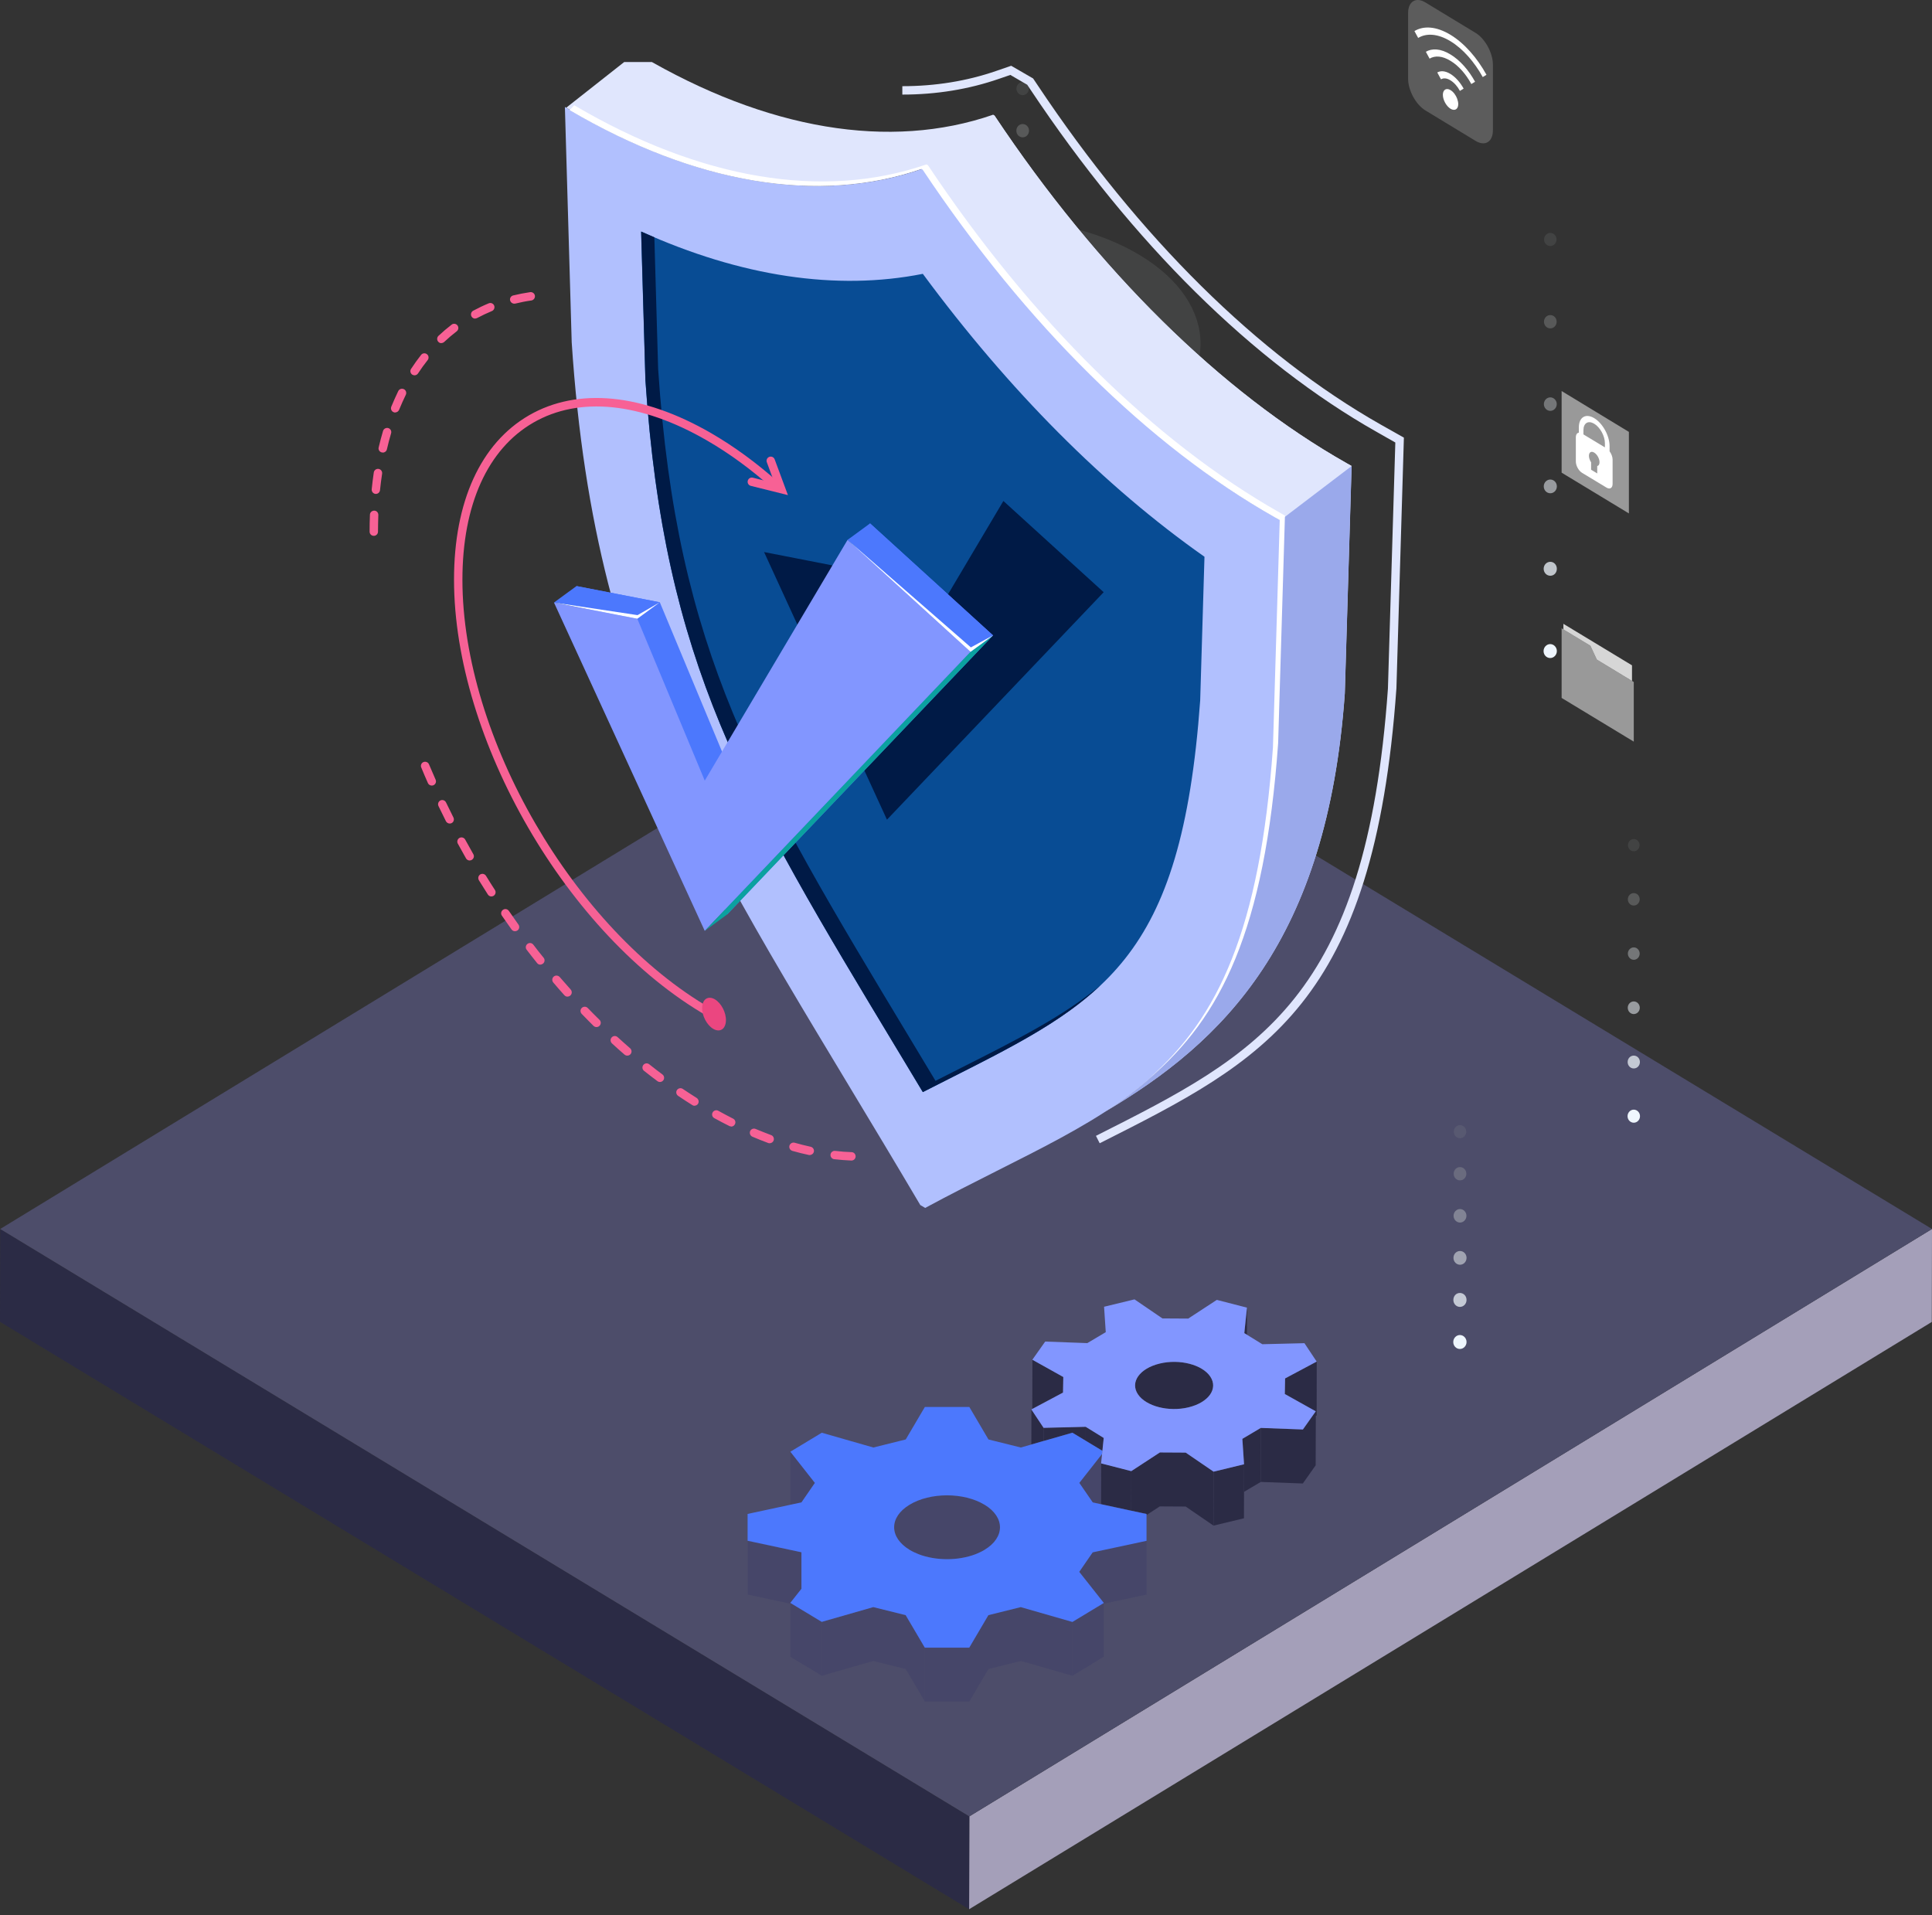 <svg width="230" height="228" viewBox="0 0 230 228" fill="none" xmlns="http://www.w3.org/2000/svg">
    <rect x="0" y="0" width="230" height="228" fill="#333333" stroke="none"/>
    <g style="mix-blend-mode:overlay">
        <path opacity="0.17" d="M101.073 30.4C91.496 36.2 91.496 45.606 101.073 51.405C110.65 57.204 126.159 57.204 135.736 51.405C145.313 45.606 145.313 36.2 135.736 30.4C126.159 24.601 110.65 24.601 101.073 30.4Z" fill="#929394"/>
        <path opacity="0.33" d="M101.135 39.378C91.607 45.151 91.607 54.518 101.135 60.304C110.662 66.078 126.122 66.078 135.649 60.304C145.177 54.531 145.177 45.164 135.649 39.378C126.122 33.604 110.662 33.604 101.135 39.378Z" fill="#A4A7A9"/>
        <path opacity="0.5" d="M101.209 48.355C91.718 54.116 91.718 63.444 101.209 69.191C110.699 74.952 126.097 74.952 135.588 69.191C145.078 63.431 145.078 54.103 135.588 48.355C126.097 42.595 110.699 42.595 101.209 48.355Z" fill="#B7BBBF"/>
        <path opacity="0.67" d="M118.398 82.386C131.768 82.386 142.607 75.816 142.607 67.712C142.607 59.608 131.768 53.039 118.398 53.039C105.028 53.039 94.19 59.608 94.19 67.712C94.19 75.816 105.028 82.386 118.398 82.386Z" fill="#CACED4"/>
        <path opacity="0.83" d="M101.357 66.312C91.941 72.02 91.941 81.271 101.357 86.979C110.774 92.688 126.035 92.688 135.452 86.979C144.868 81.271 144.868 72.02 135.452 66.312C126.035 60.603 110.774 60.603 101.357 66.312Z" fill="#DCE2E9"/>
        <path d="M101.419 75.289C92.039 80.972 92.039 90.183 101.419 95.866C110.798 101.548 125.998 101.548 135.365 95.866C144.745 90.183 144.745 80.972 135.365 75.289C125.986 69.607 110.786 69.607 101.419 75.289Z" fill="#EFF6FE"/>
    </g>
    <path d="M230 146.307L229.975 157.374L115.371 227.29L115.395 216.236L230 146.307Z" fill="#A49FB9"/>
    <path d="M115.395 216.236L115.371 227.29L0 157.361L0.025 146.307L115.395 216.236Z" fill="#2B2B45"/>
    <path d="M230 146.307L115.395 216.236L0.025 146.307L114.642 76.379L230 146.307Z" fill="#4D4D6A"/>
    <g style="mix-blend-mode:overlay">
        <path opacity="0.17" d="M81.276 50.795C81.276 51.223 81.61 51.574 82.018 51.574C82.425 51.574 82.759 51.223 82.759 50.795C82.759 50.367 82.425 50.017 82.018 50.017C81.61 50.017 81.276 50.367 81.276 50.795Z" fill="#929394"/>
        <path opacity="0.33" d="M81.264 60.59C81.264 61.031 81.597 61.381 82.017 61.381C82.438 61.381 82.771 61.031 82.771 60.59C82.771 60.149 82.438 59.798 82.017 59.798C81.597 59.798 81.264 60.149 81.264 60.59Z" fill="#A4A7A9"/>
        <path opacity="0.5" d="M81.251 70.398C81.251 70.839 81.597 71.203 82.018 71.203C82.438 71.203 82.784 70.839 82.784 70.398C82.784 69.957 82.438 69.594 82.018 69.594C81.597 69.594 81.251 69.957 81.251 70.398Z" fill="#B7BBBF"/>
        <path opacity="0.67" d="M81.239 80.194C81.239 80.648 81.585 81.011 82.017 81.011C82.45 81.011 82.796 80.648 82.796 80.194C82.796 79.74 82.45 79.376 82.017 79.376C81.585 79.376 81.239 79.74 81.239 80.194Z" fill="#CACED4"/>
        <path opacity="0.83" d="M81.227 90.001C81.227 90.455 81.573 90.832 82.017 90.832C82.462 90.832 82.808 90.468 82.808 90.001C82.808 89.534 82.462 89.171 82.017 89.171C81.573 89.171 81.227 89.534 81.227 90.001Z" fill="#DCE2E9"/>
        <path d="M81.214 99.81C81.214 100.277 81.573 100.641 82.005 100.641C82.438 100.641 82.796 100.264 82.796 99.81C82.796 99.356 82.438 98.98 82.005 98.98C81.573 98.98 81.214 99.356 81.214 99.81Z" fill="#EFF6FE"/>
    </g>
    <g style="mix-blend-mode:overlay">
        <path opacity="0.17" d="M146.277 67.634C146.277 68.062 146.611 68.413 147.019 68.413C147.426 68.413 147.76 68.062 147.76 67.634C147.76 67.206 147.426 66.856 147.019 66.856C146.611 66.856 146.277 67.206 146.277 67.634Z" fill="#929394"/>
        <path opacity="0.33" d="M146.265 77.429C146.265 77.87 146.598 78.22 147.018 78.22C147.439 78.22 147.772 77.87 147.772 77.429C147.772 76.988 147.439 76.637 147.018 76.637C146.598 76.637 146.265 76.988 146.265 77.429Z" fill="#A4A7A9"/>
        <path opacity="0.5" d="M146.252 87.237C146.252 87.678 146.598 88.042 147.019 88.042C147.439 88.042 147.785 87.678 147.785 87.237C147.785 86.796 147.439 86.433 147.019 86.433C146.598 86.433 146.252 86.796 146.252 87.237Z" fill="#B7BBBF"/>
        <path opacity="0.67" d="M146.24 97.033C146.24 97.487 146.586 97.85 147.019 97.85C147.451 97.85 147.797 97.487 147.797 97.033C147.797 96.579 147.451 96.216 147.019 96.216C146.586 96.216 146.24 96.579 146.24 97.033Z" fill="#CACED4"/>
        <path opacity="0.83" d="M146.228 106.84C146.228 107.295 146.574 107.658 147.018 107.658C147.463 107.658 147.797 107.295 147.797 106.84C147.797 106.386 147.451 106.01 147.018 106.01C146.586 106.01 146.228 106.373 146.228 106.84Z" fill="#DCE2E9"/>
        <path d="M146.215 116.649C146.215 117.117 146.574 117.48 147.006 117.48C147.439 117.48 147.797 117.104 147.797 116.649C147.797 116.195 147.439 115.819 147.006 115.819C146.574 115.819 146.215 116.195 146.215 116.649Z" fill="#EFF6FE"/>
    </g>
    <g style="mix-blend-mode:overlay">
        <path opacity="0.17" d="M183.82 28.506C183.82 28.934 184.153 29.285 184.561 29.285C184.969 29.285 185.302 28.934 185.302 28.506C185.302 28.078 184.969 27.728 184.561 27.728C184.153 27.728 183.82 28.078 183.82 28.506Z" fill="#929394"/>
        <path opacity="0.33" d="M183.807 38.3C183.807 38.742 184.141 39.092 184.561 39.092C184.981 39.092 185.315 38.742 185.315 38.3C185.315 37.859 184.981 37.509 184.561 37.509C184.141 37.509 183.807 37.859 183.807 38.3Z" fill="#A4A7A9"/>
        <path opacity="0.5" d="M183.795 48.109C183.795 48.55 184.141 48.913 184.561 48.913C184.981 48.913 185.327 48.55 185.327 48.109C185.327 47.668 184.981 47.305 184.561 47.305C184.141 47.305 183.795 47.668 183.795 48.109Z" fill="#B7BBBF"/>
        <path opacity="0.67" d="M183.782 57.904C183.782 58.358 184.128 58.722 184.561 58.722C184.994 58.722 185.34 58.358 185.34 57.904C185.34 57.45 184.994 57.087 184.561 57.087C184.128 57.087 183.782 57.45 183.782 57.904Z" fill="#CACED4"/>
        <path opacity="0.83" d="M183.77 67.712C183.77 68.166 184.116 68.542 184.561 68.542C185.006 68.542 185.339 68.179 185.339 67.712C185.339 67.245 184.993 66.882 184.561 66.882C184.128 66.882 183.77 67.245 183.77 67.712Z" fill="#DCE2E9"/>
        <path d="M183.758 77.508C183.758 77.975 184.116 78.338 184.549 78.338C184.981 78.338 185.34 77.962 185.34 77.508C185.34 77.054 184.981 76.677 184.549 76.677C184.116 76.677 183.758 77.054 183.758 77.508Z" fill="#EFF6FE"/>
    </g>
    <g style="mix-blend-mode:overlay">
        <path opacity="0.17" d="M173.069 134.722C173.069 135.15 173.402 135.5 173.81 135.5C174.218 135.5 174.552 135.15 174.552 134.722C174.552 134.294 174.218 133.943 173.81 133.943C173.402 133.943 173.069 134.294 173.069 134.722Z" fill="#929394"/>
        <path opacity="0.33" d="M173.056 139.73C173.056 140.171 173.39 140.522 173.81 140.522C174.23 140.522 174.564 140.171 174.564 139.73C174.564 139.289 174.23 138.939 173.81 138.939C173.39 138.939 173.056 139.289 173.056 139.73Z" fill="#A4A7A9"/>
        <path opacity="0.5" d="M173.044 144.738C173.044 145.179 173.39 145.542 173.81 145.542C174.23 145.542 174.576 145.179 174.576 144.738C174.576 144.297 174.23 143.934 173.81 143.934C173.39 143.934 173.044 144.297 173.044 144.738Z" fill="#B7BBBF"/>
        <path opacity="0.67" d="M173.032 149.746C173.032 150.2 173.378 150.564 173.81 150.564C174.243 150.564 174.589 150.2 174.589 149.746C174.589 149.292 174.243 148.929 173.81 148.929C173.378 148.929 173.032 149.292 173.032 149.746Z" fill="#CACED4"/>
        <path opacity="0.83" d="M173.019 154.754C173.019 155.208 173.365 155.584 173.798 155.584C174.23 155.584 174.588 155.221 174.588 154.754C174.588 154.287 174.242 153.924 173.798 153.924C173.353 153.924 173.019 154.287 173.019 154.754Z" fill="#DCE2E9"/>
        <path d="M173.007 159.762C173.007 160.229 173.365 160.592 173.798 160.592C174.23 160.592 174.589 160.216 174.589 159.762C174.589 159.308 174.23 158.931 173.798 158.931C173.365 158.931 173.007 159.308 173.007 159.762Z" fill="#EFF6FE"/>
    </g>
    <g style="mix-blend-mode:overlay">
        <path opacity="0.17" d="M121.006 10.55C121.006 10.978 121.339 11.328 121.747 11.328C122.155 11.328 122.489 10.978 122.489 10.55C122.489 10.121 122.155 9.771 121.747 9.771C121.339 9.771 121.006 10.121 121.006 10.55Z" fill="#929394"/>
        <path opacity="0.33" d="M120.993 15.558C120.993 15.999 121.327 16.349 121.747 16.349C122.167 16.349 122.501 15.999 122.501 15.558C122.501 15.117 122.167 14.766 121.747 14.766C121.327 14.766 120.993 15.117 120.993 15.558Z" fill="#A4A7A9"/>
        <path opacity="0.5" d="M120.981 20.566C120.981 21.007 121.327 21.37 121.747 21.37C122.167 21.37 122.513 21.007 122.513 20.566C122.513 20.125 122.167 19.762 121.747 19.762C121.327 19.762 120.981 20.125 120.981 20.566Z" fill="#B7BBBF"/>
        <path opacity="0.67" d="M120.969 25.574C120.969 26.028 121.315 26.391 121.747 26.391C122.18 26.391 122.526 26.028 122.526 25.574C122.526 25.12 122.18 24.757 121.747 24.757C121.315 24.757 120.969 25.12 120.969 25.574Z" fill="#CACED4"/>
        <path opacity="0.83" d="M120.956 30.581C120.956 31.035 121.302 31.412 121.747 31.412C122.192 31.412 122.538 31.048 122.538 30.581C122.538 30.114 122.192 29.751 121.747 29.751C121.302 29.751 120.956 30.114 120.956 30.581Z" fill="#DCE2E9"/>
        <path d="M120.944 35.589C120.944 36.056 121.302 36.42 121.735 36.42C122.167 36.42 122.526 36.043 122.526 35.589C122.526 35.135 122.167 34.759 121.735 34.759C121.302 34.759 120.944 35.135 120.944 35.589Z" fill="#EFF6FE"/>
    </g>
    <path opacity="0.2" d="M175.651 16.764L169.707 13.157C168.558 12.469 167.631 10.757 167.631 9.368V1.558C167.631 0.17 168.57 -0.401 169.707 0.3L175.651 3.907C176.8 4.594 177.727 6.307 177.727 7.695V15.505C177.727 16.893 176.788 17.464 175.651 16.764Z" fill="white"/>
    <path d="M173.476 11.756C173.316 11.328 173.019 10.926 172.685 10.731C172.352 10.524 172.055 10.575 171.895 10.809C171.82 10.926 171.771 11.082 171.771 11.289C171.771 11.899 172.179 12.638 172.685 12.95C173.192 13.248 173.6 13.002 173.6 12.392C173.6 12.184 173.55 11.977 173.476 11.769V11.756Z" fill="white"/>
    <path d="M168.385 3.699L168.83 4.516C169.818 3.92 171.178 3.998 172.673 4.906C174.168 5.814 175.528 7.384 176.516 9.174L176.961 8.902C175.861 6.904 174.341 5.152 172.673 4.14C170.992 3.128 169.485 3.037 168.385 3.699Z" fill="white"/>
    <path d="M169.744 6.163L170.189 6.981C170.832 6.592 171.709 6.644 172.673 7.24C173.649 7.824 174.527 8.836 175.157 10.004L175.602 9.731C174.848 8.356 173.81 7.162 172.661 6.475C171.512 5.774 170.474 5.722 169.72 6.176L169.744 6.163Z" fill="white"/>
    <path d="M171.104 8.629L171.549 9.446C171.833 9.265 172.241 9.291 172.673 9.563C173.118 9.835 173.514 10.29 173.798 10.821L174.243 10.549C173.835 9.809 173.279 9.174 172.661 8.798C172.043 8.421 171.487 8.395 171.079 8.642L171.104 8.629Z" fill="white"/>
    <path opacity="0.5" d="M85.453 88.457L77.124 83.41V69.723L85.453 74.783V88.457Z" fill="white"/>
    <path d="M83.921 76.34L78.656 73.149V71.449L83.921 74.654V76.34Z" fill="white"/>
    <path d="M84.811 78.817L77.754 74.536V73.589L84.811 77.87V78.817Z" fill="white"/>
    <path d="M84.811 80.517L77.754 76.235V75.288L84.811 79.57V80.517Z" fill="white"/>
    <path d="M84.811 82.204L77.754 77.936V76.989L84.811 81.27V82.204Z" fill="white"/>
    <path d="M84.811 83.903L77.754 79.622V78.688L84.811 82.956V83.903Z" fill="white"/>
    <path d="M84.811 85.602L77.754 81.321V80.374L84.811 84.655V85.602Z" fill="white"/>
    <path d="M83.093 86.252L77.754 83.021V82.074L83.093 85.318V86.252Z" fill="white"/>
    <path opacity="0.5" d="M194.497 88.289L185.908 83.086V74.796L189.331 76.872L190.097 78.52L194.497 81.192V88.289Z" fill="white"/>
    <path opacity="0.8" d="M194.286 79.207L186.118 74.264V74.926L189.331 76.872L190.097 78.519L194.286 81.062V79.207Z" fill="white"/>
    <path d="M191.617 53.726V53.103C191.617 51.884 190.802 50.392 189.788 49.782C188.775 49.172 187.959 49.665 187.959 50.885V51.507C187.749 51.533 187.601 51.728 187.601 52.052V54.945C187.601 55.438 187.935 56.035 188.33 56.282L191.247 58.046C191.654 58.293 191.976 58.098 191.976 57.605V54.712C191.976 54.388 191.827 54.011 191.617 53.726ZM189.788 50.444C190.493 50.872 191.061 51.91 191.061 52.766V53.259L188.503 51.715V51.222C188.503 50.366 189.072 50.015 189.776 50.444H189.788ZM190.147 55.477V56.36L189.418 55.918V55.036C189.257 54.803 189.158 54.517 189.158 54.258C189.158 53.843 189.442 53.661 189.788 53.882C190.134 54.089 190.419 54.608 190.419 55.023C190.419 55.283 190.32 55.438 190.159 55.477H190.147Z" fill="white"/>
    <path opacity="0.5" d="M193.916 61.121L185.908 56.269V46.552L193.916 51.417V61.121Z" fill="white"/>
    <path opacity="0.5" d="M118.596 36.419L109.575 30.957V23.251L118.596 28.726V36.419Z" fill="white"/>
    <path opacity="0.5" d="M109.575 23.251L118.596 28.726L114.085 30.439L109.575 23.251Z" fill="white"/>
    <g style="mix-blend-mode:overlay">
        <path opacity="0.17" d="M195.189 100.614C195.189 101.016 194.88 101.34 194.497 101.34C194.114 101.34 193.805 101.016 193.805 100.614C193.805 100.212 194.114 99.887 194.497 99.887C194.88 99.887 195.189 100.212 195.189 100.614Z" fill="#929394"/>
        <path opacity="0.33" d="M195.201 107.062C195.201 107.464 194.892 107.801 194.497 107.801C194.101 107.801 193.792 107.477 193.792 107.062C193.792 106.646 194.101 106.322 194.497 106.322C194.892 106.322 195.201 106.646 195.201 107.062Z" fill="#A4A7A9"/>
        <path opacity="0.5" d="M195.201 113.522C195.201 113.937 194.88 114.262 194.497 114.262C194.114 114.262 193.792 113.924 193.792 113.522C193.792 113.12 194.114 112.783 194.497 112.783C194.88 112.783 195.201 113.12 195.201 113.522Z" fill="#B7BBBF"/>
        <path opacity="0.67" d="M195.213 119.97C195.213 120.385 194.892 120.723 194.497 120.723C194.101 120.723 193.78 120.385 193.78 119.97C193.78 119.555 194.101 119.218 194.497 119.218C194.892 119.218 195.213 119.555 195.213 119.97Z" fill="#CACED4"/>
        <path opacity="0.83" d="M195.226 126.431C195.226 126.86 194.904 127.197 194.497 127.197C194.089 127.197 193.768 126.86 193.768 126.431C193.768 126.003 194.089 125.666 194.497 125.666C194.904 125.666 195.226 126.003 195.226 126.431Z" fill="#DCE2E9"/>
        <path d="M195.238 132.879C195.238 133.308 194.904 133.658 194.497 133.658C194.089 133.658 193.755 133.308 193.755 132.879C193.755 132.451 194.089 132.101 194.497 132.101C194.904 132.101 195.238 132.451 195.238 132.879Z" fill="#EFF6FE"/>
    </g>
    <path d="M148.452 155.672L148.444 158.891L148.141 158.698L148.452 155.672Z" fill="#2B2B45"/>
    <path d="M126.557 165.769L122.89 167.722L122.906 161.864L126.591 163.914L126.557 165.769Z" fill="#2B2B45"/>
    <path d="M156.746 168.531L156.645 168.575V168.54L156.746 168.531Z" fill="#C45A49"/>
    <path d="M141.504 167.537C139.124 168.118 136.415 167.414 135.465 165.981C134.506 164.538 135.667 162.911 138.047 162.33C140.428 161.75 143.136 162.453 144.086 163.887C145.045 165.33 143.885 166.957 141.504 167.537Z" fill="#2B2B45"/>
    <path d="M147.905 171.285L150.101 169.983L150.092 176.421L148.099 177.6L148.107 174.31L147.905 171.285Z" fill="#2B2B45"/>
    <path d="M134.674 179.834L134.682 175.12L138.089 172.894L141.159 172.921L144.482 175.19L144.465 181.62L141.151 179.35L138.072 179.333L136.491 180.362V180.221L134.674 179.834Z" fill="#2B2B45"/>
    <path d="M124.244 171.54L122.78 171.953L122.789 167.775L124.244 169.965V171.54Z" fill="#2B2B45"/>
    <path d="M127.667 170.555L124.244 171.54V169.965L129.257 169.842V171.513L127.667 170.555Z" fill="#2B2B45"/>
    <path d="M129.257 169.842L131.41 171.17L131.251 172.718L129.257 171.513V169.842Z" fill="#2B2B45"/>
    <path d="M148.107 174.31L148.099 177.6L148.09 180.749L144.465 181.62L144.482 175.19L148.107 174.31Z" fill="#2B2B45"/>
    <path d="M155.114 170.176L156.645 168.013L152.961 165.954L152.994 164.098L156.754 162.093L156.746 168.532L156.645 168.54V168.576L156.628 174.442L155.097 176.606L150.092 176.421L150.101 169.983L155.114 170.176Z" fill="#2B2B45"/>
    <path d="M121.519 191.322L121.544 191.33L117.675 192.28L121.519 191.322Z" fill="#008D36"/>
    <path d="M117.204 184.505C116.875 184.707 116.514 184.874 116.135 185.024C114.074 185.815 111.416 185.815 109.356 185.024C108.977 184.874 108.624 184.707 108.287 184.505C105.831 183.018 105.831 180.608 108.287 179.13C110.744 177.644 114.739 177.644 117.195 179.13C119.651 180.617 119.651 183.027 117.195 184.505H117.204Z" fill="#464669"/>
    <path d="M103.972 191.322L107.825 192.28V198.693L103.972 197.734L97.832 199.493V193.081L103.972 191.322Z" fill="#464669"/>
    <path d="M110.104 196.15V202.563L107.825 198.692V192.28L110.104 196.15Z" fill="#464669"/>
    <path d="M95.418 189.14L94.089 190.829L97.832 193.081V199.493L94.089 197.232V190.917L89.008 189.826V186.633V183.414L95.418 184.795V189.14Z" fill="#464669"/>
    <path d="M95.418 178.849L94.089 179.131V172.815L97.008 176.527L95.418 178.849Z" fill="#464669"/>
    <path d="M115.395 196.15L117.675 192.28L121.544 191.33L121.603 191.348L127.667 193.081V199.493L121.544 197.734L117.675 198.692L115.395 202.563H110.104V196.15H115.395Z" fill="#464669"/>
    <path d="M131.402 190.829L130.082 189.14L128.483 187.117L130.082 184.795L136.491 183.414V189.826L131.402 190.917V197.232L127.667 199.493V193.081L131.402 190.829Z" fill="#464669"/>
    <path d="M131.083 179.06L130.082 178.849L128.483 176.527L131.209 173.061L131.091 174.196L131.083 179.06Z" fill="#464669"/>
    <path d="M131.402 179.131L131.083 179.06L131.091 174.196L134.683 175.12L134.674 179.834L131.402 179.131Z" fill="#2B2B45"/>
    <path d="M124.244 171.54L122.789 171.962L121.527 172.322L117.675 171.364L115.395 167.493H110.104L107.825 171.364L103.972 172.322L97.832 170.563L94.089 172.824L97.008 176.536L95.409 178.858L94.081 179.139L89 180.23V183.423L95.409 184.795V189.14L94.081 190.82L97.824 193.081L103.964 191.322L107.816 192.28L110.096 196.15H115.387L117.666 192.28L121.519 191.322H121.544L121.603 191.348L127.667 193.09L131.41 190.829L130.081 189.149L128.483 187.126L130.081 184.804L136.491 183.432V180.239L134.674 179.852L131.41 179.148L131.091 179.078L130.09 178.858L128.492 176.536L131.217 173.07L131.251 172.727L129.257 171.522L127.667 170.563L124.244 171.548V171.54ZM117.204 179.13C119.66 180.617 119.66 183.027 117.204 184.505C116.876 184.707 116.514 184.874 116.135 185.024C114.074 185.815 111.416 185.815 109.356 185.024C108.977 184.874 108.624 184.707 108.287 184.505C105.831 183.018 105.831 180.608 108.287 179.13C110.744 177.644 114.739 177.644 117.195 179.13H117.204Z" fill="#4C78FD"/>
    <path d="M148.452 155.672L144.86 154.748L141.454 156.974L138.384 156.956L135.061 154.687L131.436 155.566L131.638 158.592L129.442 159.894L124.429 159.709L122.898 161.873L126.582 163.931L126.549 165.787L122.881 167.74L122.78 167.793L124.236 169.983L129.249 169.86L131.394 171.188L131.234 172.736L131.2 173.079L131.082 174.214L134.674 175.137L138.081 172.912L141.151 172.929L144.473 175.199L148.099 174.319L147.897 171.293L150.092 169.991L155.105 170.176L156.636 168.012L152.952 165.954L152.986 164.098L156.746 162.093L155.291 159.903L150.277 160.026L148.435 158.891L148.132 158.706L148.444 155.681L148.452 155.672ZM144.087 163.887C145.045 165.33 143.885 166.957 141.504 167.537C139.124 168.118 136.415 167.414 135.465 165.981C134.506 164.538 135.667 162.911 138.047 162.33C140.428 161.75 143.136 162.453 144.087 163.887Z" fill="#8296FF"/>
    <g clip-path="url(#clip0_19_165659)">
        <path d="M130.92 136.11L130.47 135.22C149.82 125.46 162.61 119.02 165.23 81.97L166.11 52.68L163.91 51.43C149.13 43.07 134.88 28.98 122.69 10.69L122.29 10.09L120.28 8.92L118.94 9.38C115.34 10.63 111.47 11.26 107.42 11.26V10.26C111.35 10.26 115.12 9.65 118.61 8.44L120.38 7.83L122.99 9.34L123.52 10.13C135.62 28.3 149.76 42.27 164.4 50.56L167.13 52.1L166.24 81.94C163.57 119.65 150.58 126.19 130.92 136.1V136.11Z" fill="#E0E6FD"/>
        <path d="M151.87 61.6C136.88 53.12 122.22 38.65 109.93 20.21L109.76 20.11C97.47 24.36 82.81 21.9 67.82 13.07L67.25 12.73L68.06 40.75C70.91 84.18 85.72 103.08 109.56 143.46L110.14 143.8C133.98 130.95 148.79 129.15 151.64 89.01L152.45 61.93L151.88 61.61L151.87 61.6Z" fill="#B1C0FE"/>
        <path d="M160.33 55.15C145.34 46.67 130.68 32.2 118.39 13.76L118.22 13.66C105.93 17.91 91.27 15.45 76.28 6.62L75.71 6.28L67.41 12.82L67.82 13.06C82.81 21.89 97.47 24.35 109.76 20.1L109.93 20.2C122.22 38.64 136.88 53.11 151.87 61.59L152.44 61.91L151.63 88.99C149.77 115.19 142.82 125.05 131.58 132.32C145.62 124.03 158 112 160.09 82.55L160.9 55.47L160.33 55.15Z" fill="#E0E6FD"/>
        <path d="M160.91 55.48L160.34 55.16C145.35 46.68 130.69 32.21 118.4 13.77L118.23 13.67L109.77 20.11L109.94 20.21C122.23 38.65 136.89 53.12 151.88 61.6L152.45 61.92L160.91 55.48Z" fill="#E0E6FD"/>
        <path d="M152.45 61.92L151.64 89C149.78 115.2 142.83 125.06 131.59 132.33C145.63 124.04 158.01 112.01 160.1 82.56L160.91 55.48L152.45 61.92Z" fill="#9AA9EB"/>
        <path d="M106.89 125.08C88.38 94.38 79.08 78.94 76.83 45.25L76.32 27.56C88.2 32.93 99.59 34.64 109.86 32.6C120.12 46.49 131.51 57.93 143.39 66.28L142.88 83.38C140.64 114.48 131.33 119.18 112.82 128.51C111.85 129 110.87 129.5 109.86 130.01C108.85 128.34 107.86 126.69 106.9 125.09L106.89 125.08Z" fill="#084C94"/>
        <path d="M114.33 127.17C113.36 127.66 112.38 128.16 111.37 128.67C110.36 127 109.37 125.35 108.41 123.75C89.9 93.05 80.59 77.61 78.35 43.92L77.9 28.25C77.38 28.03 76.85 27.8 76.33 27.57L76.84 45.26C79.08 78.95 88.39 94.4 106.9 125.09C107.87 126.7 108.86 128.34 109.86 130.01C110.87 129.5 111.85 129 112.82 128.51C120.37 124.7 126.39 121.67 131.02 117.29C126.61 120.97 121.09 123.76 114.33 127.17Z" fill="#001A46"/>
        <path d="M90.96 65.72L105.59 97.58L131.39 70.5L119.45 59.64L105.59 83L99.05 67.3L90.96 65.72Z" fill="#001A46"/>
        <path d="M68.63 69.77L86.58 108.85L118.22 75.64L103.58 62.31L86.58 90.97L78.55 71.7L68.63 69.77Z" fill="#4C78FD"/>
        <path d="M65.95 71.73L83.9 110.82L115.54 77.6L100.9 64.27L83.9 92.93L75.87 73.66L65.95 71.73Z" fill="#8296FF"/>
        <path d="M118.22 75.64L115.54 77.6L83.9 110.82L86.58 108.85L118.22 75.64Z" fill="#0BA19F"/>
        <path d="M68.63 69.77L65.95 71.73L75.87 73.66L78.55 71.7L68.63 69.77Z" fill="#4C78FD"/>
        <path d="M115.54 77.6L100.9 64.27L103.58 62.31L118.22 75.64L115.54 77.6Z" fill="#4C78FD"/>
        <path d="M75.9 73.23L65.95 71.73L75.87 73.66L78.55 71.7L75.9 73.23Z" fill="white"/>
        <path d="M115.54 77.6L100.9 64.27L115.58 77.07L118.22 75.64L115.54 77.6Z" fill="white"/>
        <path d="M152.41 61.06C137.42 52.58 122.76 38.11 110.47 19.67L110.3 19.57C98.01 23.82 83.35 21.36 68.36 12.53L67.81 13.11C82.78 21.9 97.41 24.35 109.67 20.1L109.84 20.2C122.13 38.64 136.79 53.11 151.78 61.59L152.35 61.91L151.54 88.99C150 110.73 144.95 121.22 136.85 128.32C145.31 121.22 150.58 110.75 152.16 88.46L152.97 61.38L152.4 61.06H152.41Z" fill="white"/>
        <path d="M44.5 63.79C44.22 63.79 44 63.57 44 63.29C44 62.61 44.01 61.93 44.04 61.27C44.05 60.99 44.28 60.79 44.56 60.79C44.84 60.8 45.05 61.03 45.04 61.31C45.02 61.96 45 62.62 45 63.29C45 63.57 44.78 63.79 44.5 63.79ZM44.75 58.8C44.75 58.8 44.72 58.8 44.7 58.8C44.43 58.77 44.23 58.53 44.25 58.25C44.32 57.57 44.4 56.9 44.5 56.24C44.54 55.97 44.8 55.78 45.07 55.82C45.34 55.86 45.53 56.12 45.49 56.39C45.39 57.03 45.31 57.68 45.24 58.35C45.21 58.61 45 58.8 44.74 58.8H44.75ZM45.56 53.87C45.56 53.87 45.48 53.87 45.45 53.86C45.18 53.8 45.01 53.53 45.08 53.26C45.24 52.59 45.41 51.94 45.6 51.3C45.68 51.04 45.96 50.89 46.22 50.96C46.49 51.04 46.64 51.32 46.56 51.58C46.38 52.2 46.21 52.83 46.06 53.49C46.01 53.72 45.8 53.88 45.57 53.88L45.56 53.87ZM47.05 49.11C46.99 49.11 46.92 49.1 46.86 49.07C46.6 48.97 46.48 48.67 46.58 48.42C46.84 47.79 47.12 47.16 47.41 46.56C47.53 46.31 47.83 46.21 48.08 46.33C48.33 46.45 48.43 46.75 48.31 47C48.03 47.58 47.76 48.18 47.51 48.79C47.43 48.98 47.24 49.1 47.05 49.1V49.11ZM49.35 44.68C49.26 44.68 49.16 44.65 49.08 44.6C48.85 44.45 48.78 44.14 48.94 43.91C49.32 43.33 49.72 42.77 50.13 42.25C50.3 42.03 50.62 42 50.83 42.17C51.05 42.34 51.08 42.66 50.91 42.87C50.51 43.37 50.13 43.9 49.77 44.45C49.67 44.6 49.51 44.68 49.35 44.68ZM52.54 40.85C52.41 40.85 52.27 40.8 52.18 40.69C51.99 40.49 52 40.17 52.2 39.98C52.7 39.51 53.22 39.07 53.76 38.65C53.98 38.48 54.29 38.52 54.46 38.74C54.63 38.96 54.59 39.27 54.37 39.44C53.86 39.83 53.36 40.26 52.89 40.7C52.79 40.79 52.67 40.84 52.55 40.84L52.54 40.85ZM56.57 37.93C56.39 37.93 56.22 37.84 56.13 37.67C56 37.43 56.09 37.12 56.33 36.99C56.93 36.67 57.55 36.37 58.18 36.11C58.44 36 58.73 36.13 58.83 36.38C58.93 36.63 58.81 36.93 58.56 37.03C57.96 37.28 57.37 37.56 56.8 37.86C56.72 37.9 56.64 37.92 56.56 37.92L56.57 37.93ZM61.22 36.15C60.99 36.15 60.79 36 60.73 35.77C60.66 35.5 60.83 35.23 61.1 35.17C61.76 35.01 62.43 34.88 63.11 34.78C63.38 34.74 63.64 34.93 63.68 35.2C63.72 35.47 63.53 35.73 63.26 35.77C62.61 35.86 61.97 35.99 61.35 36.14C61.31 36.14 61.27 36.15 61.23 36.15H61.22Z" fill="#F76195"/>
        <path d="M101.36 138.16H101.34C100.68 138.13 99.99 138.08 99.31 138C99.04 137.97 98.84 137.72 98.87 137.45C98.9 137.18 99.15 136.98 99.42 137.01C100.08 137.09 100.74 137.14 101.38 137.16C101.66 137.17 101.87 137.4 101.86 137.68C101.85 137.95 101.63 138.16 101.36 138.16ZM96.41 137.51C96.41 137.51 96.34 137.51 96.3 137.5C95.65 137.36 94.99 137.2 94.33 137.01C94.06 136.93 93.91 136.66 93.98 136.39C94.06 136.13 94.33 135.97 94.6 136.04C95.24 136.22 95.88 136.38 96.51 136.52C96.78 136.58 96.95 136.85 96.89 137.11C96.84 137.34 96.63 137.5 96.4 137.5L96.41 137.51ZM91.62 136.1C91.56 136.1 91.5 136.1 91.45 136.07C90.83 135.84 90.2 135.59 89.57 135.32C89.32 135.21 89.2 134.92 89.3 134.66C89.41 134.41 89.7 134.29 89.96 134.4C90.58 134.66 91.19 134.9 91.8 135.13C92.06 135.22 92.19 135.51 92.1 135.77C92.03 135.97 91.83 136.1 91.63 136.1H91.62ZM87.04 134.1C86.96 134.1 86.89 134.08 86.82 134.05C86.23 133.75 85.63 133.44 85.03 133.11C84.79 132.98 84.7 132.67 84.84 132.43C84.97 132.19 85.28 132.1 85.52 132.24C86.11 132.57 86.69 132.87 87.27 133.17C87.52 133.29 87.62 133.59 87.49 133.84C87.4 134.01 87.23 134.12 87.04 134.12V134.1ZM82.69 131.64C82.6 131.64 82.51 131.62 82.42 131.56C81.85 131.2 81.29 130.84 80.73 130.46C80.5 130.3 80.44 129.99 80.59 129.77C80.74 129.54 81.06 129.48 81.28 129.63C81.83 130 82.39 130.36 82.94 130.71C83.17 130.86 83.24 131.17 83.1 131.4C83.01 131.55 82.84 131.63 82.68 131.63L82.69 131.64ZM78.57 128.81C78.47 128.81 78.36 128.78 78.27 128.71C77.73 128.31 77.2 127.9 76.67 127.48C76.45 127.31 76.42 126.99 76.59 126.78C76.76 126.56 77.08 126.53 77.29 126.7C77.81 127.11 78.33 127.52 78.86 127.91C79.08 128.07 79.13 128.39 78.96 128.61C78.86 128.74 78.71 128.81 78.56 128.81H78.57ZM74.68 125.67C74.56 125.67 74.45 125.63 74.35 125.55C73.84 125.11 73.34 124.67 72.85 124.21C72.65 124.02 72.63 123.71 72.82 123.5C73.01 123.29 73.32 123.28 73.53 123.47C74.02 123.92 74.52 124.36 75.01 124.79C75.22 124.97 75.24 125.29 75.06 125.5C74.96 125.61 74.82 125.67 74.68 125.67ZM71.01 122.27C70.88 122.27 70.76 122.22 70.66 122.13C70.19 121.66 69.71 121.18 69.25 120.7C69.06 120.5 69.06 120.18 69.26 119.99C69.46 119.8 69.78 119.8 69.97 120C70.43 120.48 70.9 120.95 71.37 121.41C71.57 121.6 71.57 121.92 71.37 122.12C71.27 122.22 71.14 122.27 71.01 122.27ZM67.56 118.65C67.42 118.65 67.29 118.59 67.19 118.48C66.74 117.98 66.3 117.48 65.87 116.97C65.69 116.76 65.71 116.44 65.92 116.26C66.13 116.08 66.45 116.11 66.63 116.31C67.06 116.81 67.5 117.31 67.94 117.8C68.12 118.01 68.11 118.32 67.9 118.51C67.8 118.6 67.69 118.64 67.57 118.64L67.56 118.65ZM64.33 114.84C64.18 114.84 64.04 114.78 63.94 114.65C63.52 114.13 63.11 113.6 62.7 113.07C62.53 112.85 62.57 112.54 62.79 112.37C63.01 112.2 63.32 112.24 63.49 112.46C63.89 112.99 64.3 113.51 64.72 114.02C64.89 114.23 64.86 114.55 64.64 114.72C64.55 114.79 64.44 114.83 64.33 114.83V114.84ZM61.31 110.86C61.15 110.86 61 110.79 60.9 110.65C60.51 110.11 60.13 109.56 59.75 109.01C59.59 108.78 59.65 108.47 59.88 108.31C60.11 108.15 60.42 108.21 60.58 108.44C60.96 108.99 61.34 109.53 61.72 110.07C61.88 110.29 61.83 110.61 61.6 110.77C61.51 110.83 61.41 110.86 61.31 110.86ZM58.5 106.72C58.34 106.72 58.17 106.64 58.08 106.49C57.72 105.93 57.36 105.36 57.01 104.79C56.87 104.55 56.94 104.25 57.17 104.1C57.41 103.96 57.71 104.03 57.86 104.27C58.21 104.84 58.56 105.4 58.92 105.95C59.07 106.18 59 106.49 58.77 106.64C58.69 106.69 58.59 106.72 58.5 106.72ZM55.91 102.44C55.74 102.44 55.57 102.35 55.48 102.19C55.15 101.61 54.82 101.02 54.5 100.43C54.37 100.19 54.46 99.88 54.7 99.75C54.94 99.62 55.25 99.71 55.38 99.95C55.7 100.53 56.02 101.11 56.35 101.69C56.49 101.93 56.4 102.23 56.16 102.37C56.08 102.41 56 102.44 55.91 102.44ZM53.54 98.04C53.36 98.04 53.18 97.94 53.09 97.77C52.79 97.17 52.49 96.57 52.2 95.96C52.08 95.71 52.19 95.41 52.43 95.29C52.68 95.17 52.98 95.28 53.1 95.53C53.39 96.13 53.68 96.72 53.98 97.32C54.1 97.57 54.01 97.87 53.76 97.99C53.69 98.03 53.61 98.04 53.53 98.04H53.54ZM51.4 93.52C51.21 93.52 51.02 93.41 50.94 93.22C50.67 92.6 50.4 91.99 50.15 91.37C50.04 91.12 50.16 90.82 50.42 90.72C50.67 90.62 50.97 90.74 51.07 90.99C51.33 91.6 51.59 92.21 51.86 92.82C51.97 93.07 51.86 93.37 51.6 93.48C51.53 93.51 51.47 93.52 51.4 93.52Z" fill="#F76195"/>
        <path d="M84.15 120.93C67.55 111.35 54.05 88.06 54.05 69.01C54.05 59.72 57.22 52.77 62.98 49.44C68.79 46.09 76.48 46.84 84.65 51.56C87.38 53.14 90.09 55.12 92.7 57.45L92.03 58.2C89.47 55.91 86.82 53.97 84.15 52.43C76.3 47.9 68.96 47.15 63.48 50.32C58.05 53.46 55.05 60.1 55.05 69.02C55.05 87.75 68.33 110.65 84.65 120.07L84.15 120.94V120.93Z" fill="#F76195"/>
        <path d="M86.42 121.54C86.37 122.52 85.7 122.94 84.92 122.49C84.14 122.04 83.54 120.88 83.59 119.91C83.64 118.93 84.31 118.51 85.09 118.96C85.87 119.41 86.47 120.57 86.42 121.54Z" fill="#EB4680"/>
        <path d="M93.8 58.94L89.38 57.84C89.11 57.77 88.95 57.5 89.02 57.23C89.09 56.96 89.36 56.8 89.63 56.87L92.21 57.52L91.29 55.03C91.19 54.77 91.33 54.48 91.58 54.39C91.84 54.29 92.13 54.43 92.22 54.68L93.8 58.94Z" fill="#F76195"/>
    </g>
    <defs>
        <clipPath id="clip0_19_165659">
            <rect width="123.13" height="144.671" fill="white" transform="translate(44 7.385)"/>
        </clipPath>
    </defs>
</svg>
